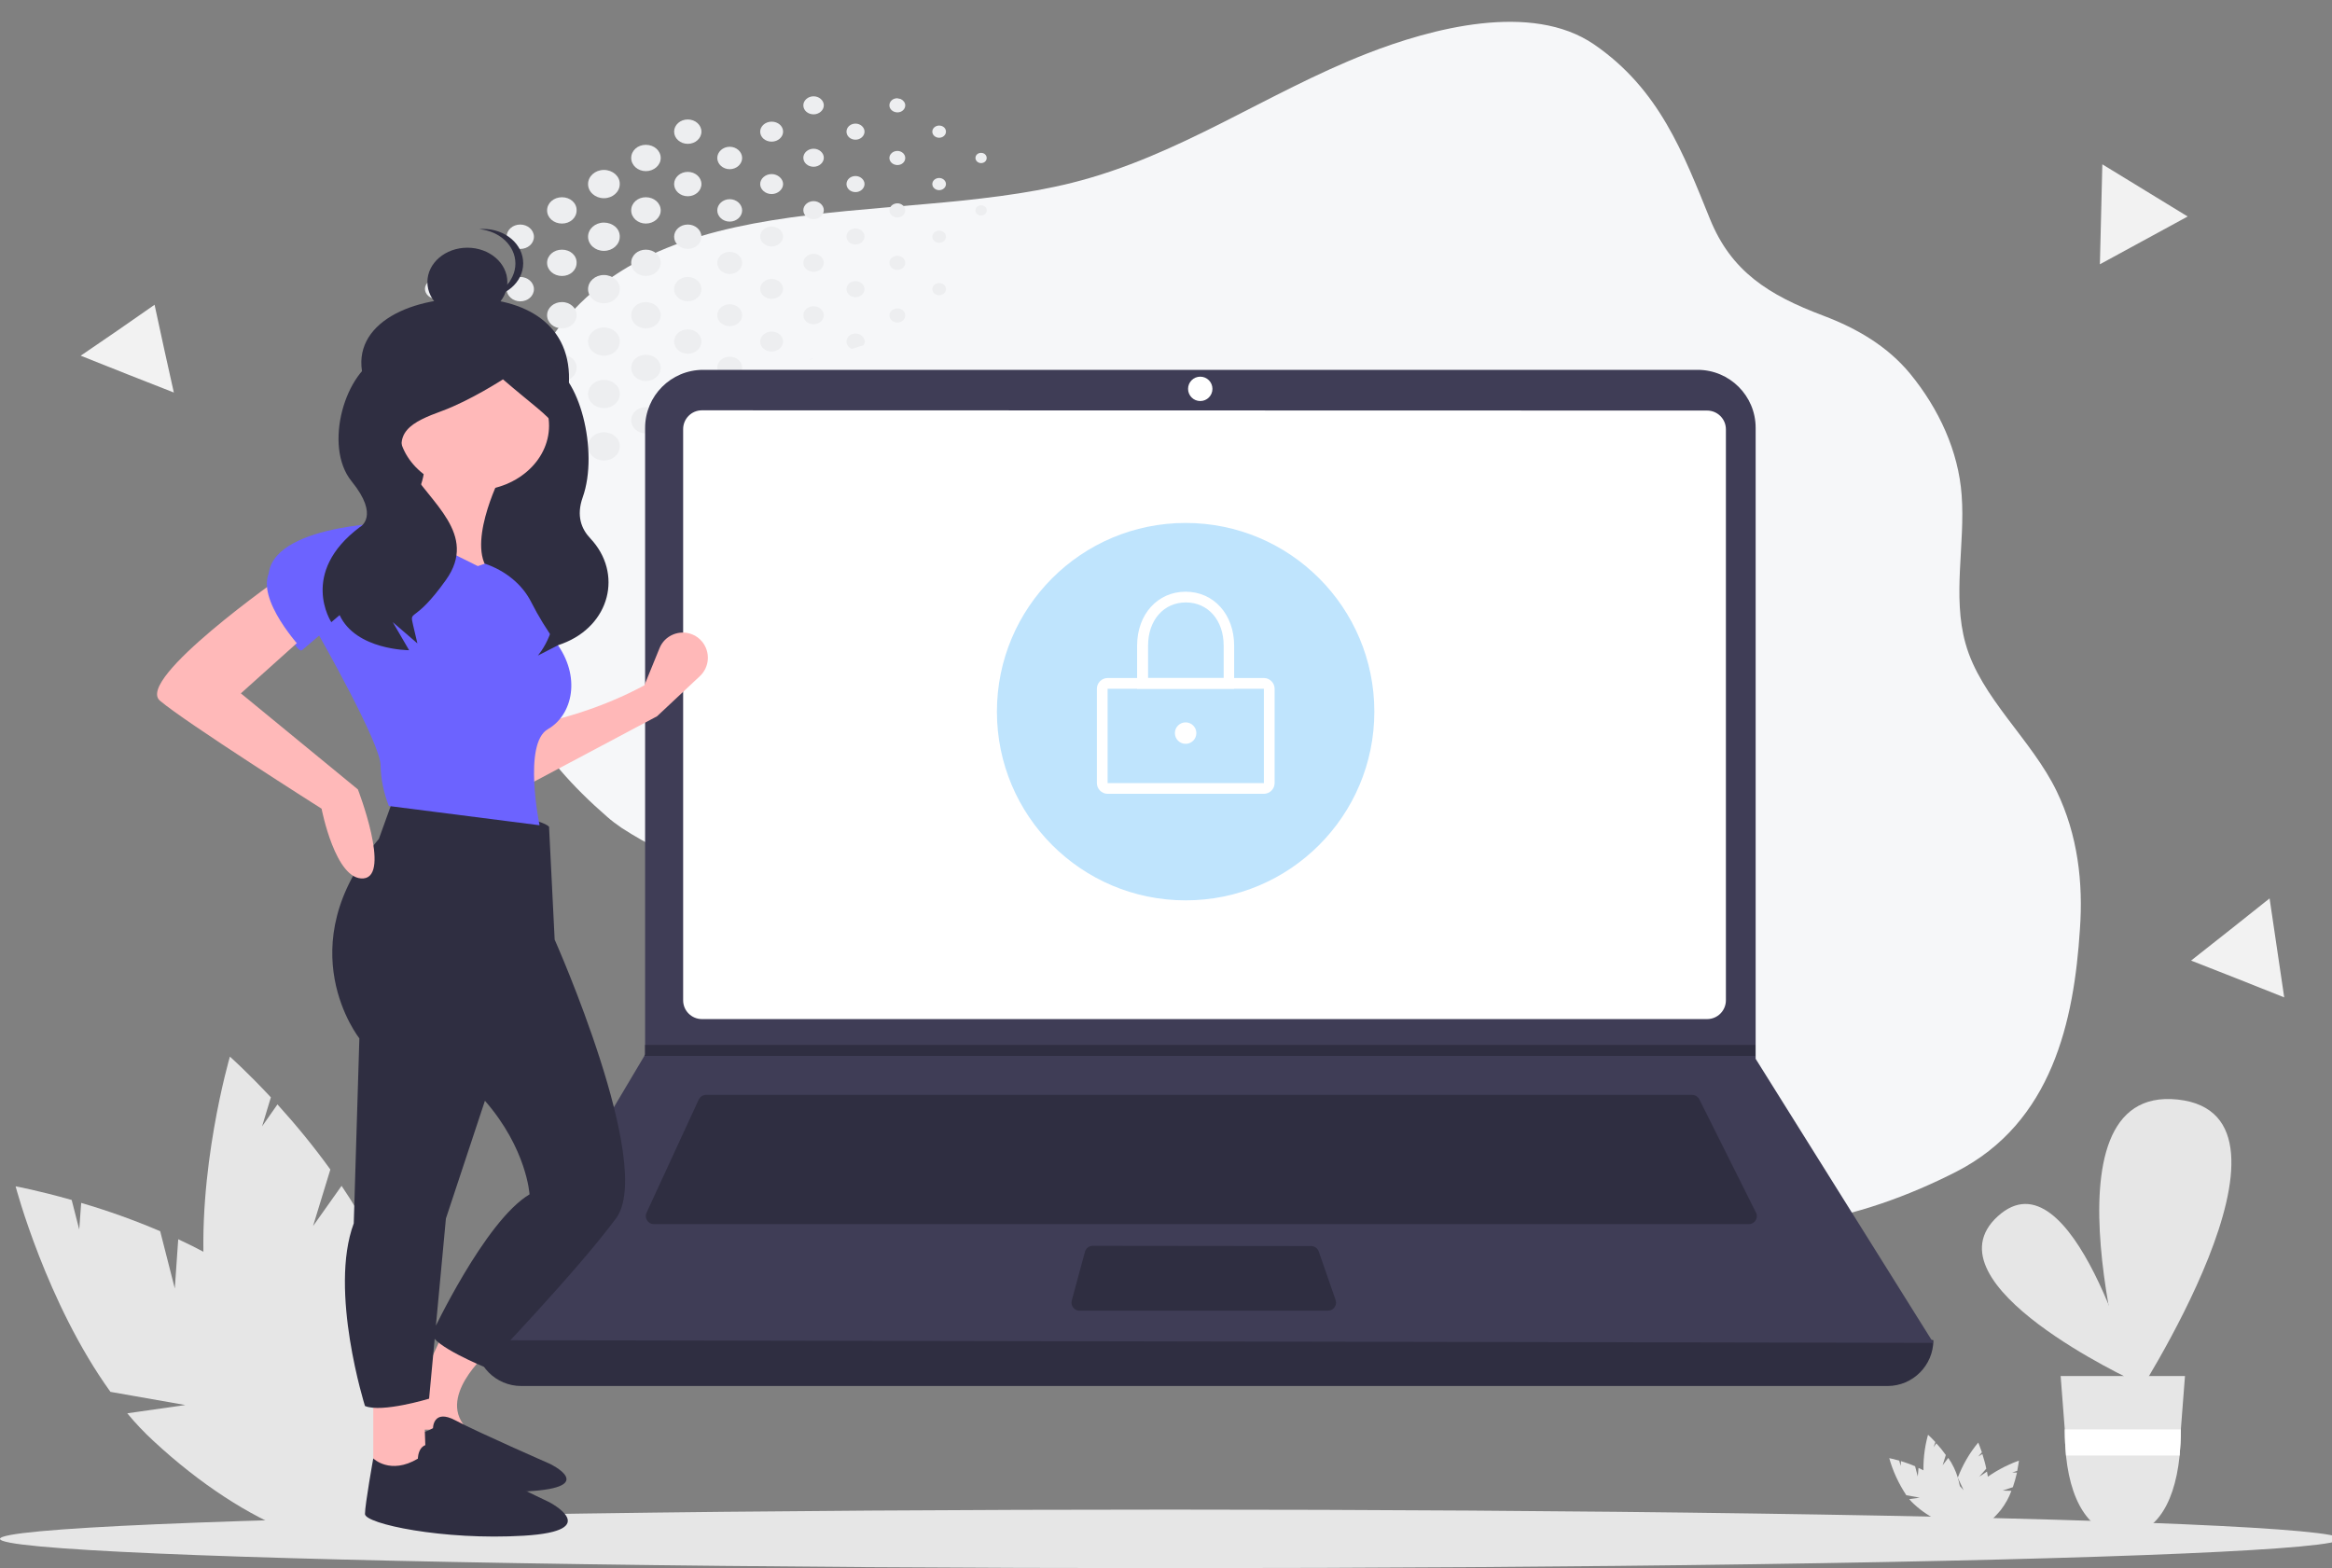 <?xml version="1.0" encoding="utf-8"?>
<!-- Generator: Adobe Illustrator 22.0.1, SVG Export Plug-In . SVG Version: 6.00 Build 0)  -->
<svg version="1.1" id="a5c16198-98a1-478b-8909-43624583dcf2"
	 xmlns="http://www.w3.org/2000/svg" xmlns:xlink="http://www.w3.org/1999/xlink" x="0px" y="0px" viewBox="0 0 956.5 643.2"
	 style="enable-background:new 0 0 956.5 643.2;" xml:space="preserve">
<rect x="0" y="0" width="956.5" height="643.2" fill="#808080" stroke="none"/>
<style type="text/css">
	.st0{fill:#F6F7F9;}
	.st1{fill:#EDEEF0;}
	.st2{fill:#E6E6E6;}
	.st3{fill:#2F2E41;}
	.st4{fill:#3F3D56;}
	.st5{fill:#FFFFFF;}
	.st6{fill:#BFE4FD;}
	.st7{fill:#FFB8B8;}
	.st8{fill:#EA1347;}
	.st9{fill:#FFB9B9;}
	.st10{fill:#6C63FF;}
	.st11{fill:#F2F2F2;}
	.st12{opacity:0.1;enable-background:new    ;}
	.st13{fill:#575A89;}
</style>
<g>
	<path class="st0" d="M843.6,324.6c-10.2-21.2-31.2-38.4-37.4-60.6c-5.5-19.5-0.1-41-1.6-60.9c-1.3-18-9.3-35.4-21.2-49.9
		c-9.2-11.1-21.5-18.4-35.5-23.7c-22.6-8.5-37.8-18.2-46.5-39.6c-11-27.1-20.8-53.3-47.6-71.7c-25.7-17.6-66.9-6.5-93.2,3.8
		c-41.4,16.2-76.9,42-121,53c-75.4,18.8-179.5-2.4-219.6,73.8c-16,30.4-22,65.7-18.8,99c3.6,36.6,18.8,62,47.8,87.2
		c1.8,1.6,3.8,3.1,6,4.6c21.2,13.8,46.4,21.8,68.5,34.3c47,26.7,49.7,73.6,77.7,111.8c23.7,32.3,66.2,44.1,107.2,48.3
		c24.2,2.4,47.1,2.3,70.4-4.2c27.5-7.7,53-18.8,81.5-24.1c25.8-4.7,52.4-0.3,78.3-4c22.4-3.2,44.2-11.1,63.8-21.1
		c39.4-20.2,48.3-62,50.7-99.4C854.5,362,852.2,342.4,843.6,324.6z"/>
	<g>
		<path class="st1" d="M333.7,39.5c-2.3,0-4.2,1.7-4.2,3.7C329.5,41.2,331.4,39.5,333.7,39.5z"/>
		<g>
			<ellipse class="st1" cx="282.1" cy="54" rx="5.6" ry="5"/>
			<path class="st1" d="M316.5,49.9c-2.6,0-4.7,1.9-4.7,4.1c0,2.3,2.1,4.1,4.7,4.1c2.6,0,4.7-1.9,4.7-4.1
				C321.2,51.7,319.1,49.9,316.5,49.9z"/>
			<path class="st1" d="M333.7,39.5c-2.3,0-4.2,1.7-4.2,3.7c0,2.1,1.9,3.7,4.2,3.7c2.3,0,4.2-1.7,4.2-3.7
				C337.9,41.2,336,39.5,333.7,39.5z"/>
			<path class="st1" d="M350.9,50.7c-2.1,0-3.7,1.5-3.7,3.3c0,1.8,1.6,3.3,3.7,3.3c2,0,3.7-1.5,3.7-3.3
				C354.6,52.2,352.9,50.7,350.9,50.7z"/>
			<path class="st1" d="M369.4,40.6c-0.5-0.1-0.9-0.2-1.4-0.3c-1.8,0-3.2,1.3-3.2,2.9c0,1.6,1.5,2.9,3.3,2.9s3.2-1.3,3.2-2.9
				C371.3,42.1,370.5,41.1,369.4,40.6z"/>
			<path class="st1" d="M385.2,51.5c-1.5,0-2.8,1.1-2.8,2.5c0,1.4,1.3,2.5,2.8,2.5c1.5,0,2.8-1.1,2.8-2.5
				C388,52.6,386.8,51.5,385.2,51.5z"/>
			<path class="st1" d="M264.9,123.9c-3.4,0-6,2.4-6,5.4c0,3,2.7,5.4,6,5.4s6.1-2.4,6.1-5.4C271,126.4,268.3,123.9,264.9,123.9z"/>
			<path class="st1" d="M264.9,167c-3.4,0-6,2.4-6,5.4c0,3,2.7,5.4,6,5.4s6.1-2.4,6.1-5.4C271,169.4,268.3,167,264.9,167z"/>
			<path class="st1" d="M264.9,59.4c-3.4,0-6,2.4-6,5.4c0,3,2.7,5.4,6,5.4s6.1-2.4,6.1-5.4C271,61.8,268.3,59.4,264.9,59.4z"/>
			<path class="st1" d="M264.9,145.5c-3.4,0-6,2.4-6,5.4c0,3,2.7,5.4,6,5.4s6.1-2.4,6.1-5.4C271,147.9,268.3,145.5,264.9,145.5z"/>
			<path class="st1" d="M264.9,102.4c-3.4,0-6,2.4-6,5.4c0,3,2.7,5.4,6,5.4s6.1-2.4,6.1-5.4C271,104.8,268.3,102.4,264.9,102.4z"/>
			<path class="st1" d="M264.9,80.9c-3.4,0-6,2.4-6,5.4c0,3,2.7,5.4,6,5.4s6.1-2.4,6.1-5.4C271,83.3,268.3,80.9,264.9,80.9z"/>
			<ellipse class="st1" cx="282.1" cy="75.5" rx="5.6" ry="5"/>
			<path class="st1" d="M282.1,135.1c-3.1,0-5.6,2.2-5.6,5c0,2.7,2.5,5,5.6,5c3.1,0,5.6-2.2,5.6-5
				C287.7,137.3,285.2,135.1,282.1,135.1z"/>
			<ellipse class="st1" cx="282.1" cy="97.1" rx="5.6" ry="5"/>
			<ellipse class="st1" cx="282.1" cy="118.6" rx="5.6" ry="5"/>
			<ellipse class="st1" cx="282.1" cy="161.6" rx="5.6" ry="5"/>
			<path class="st1" d="M299.3,103.3c-2.8,0-5.1,2-5.1,4.5c0,2.5,2.3,4.6,5.1,4.6c2.8,0,5.1-2.1,5.1-4.6
				C304.4,105.3,302.1,103.3,299.3,103.3z"/>
			<path class="st1" d="M299.3,124.8c-2.8,0-5.1,2-5.1,4.5c0,2.5,2.3,4.5,5.1,4.5c2.8,0,5.1-2,5.1-4.5
				C304.4,126.8,302.1,124.8,299.3,124.8z"/>
			<path class="st1" d="M299.3,81.7c-2.8,0-5.1,2.1-5.1,4.6c0,2.5,2.3,4.6,5.1,4.6c2.8,0,5.1-2.1,5.1-4.6
				C304.4,83.8,302.1,81.7,299.3,81.7z"/>
			<path class="st1" d="M299.3,146.3c-2.8,0-5.1,2-5.1,4.5c0,2.5,2.3,4.5,5.1,4.5c2.8,0,5.1-2,5.1-4.5
				C304.4,148.3,302.1,146.3,299.3,146.3z"/>
			<path class="st1" d="M299.3,60.2c-2.8,0-5.1,2.1-5.1,4.6c0,2.5,2.3,4.6,5.1,4.6c2.8,0,5.1-2.1,5.1-4.6
				C304.4,62.3,302.1,60.2,299.3,60.2z"/>
			<path class="st1" d="M316.5,136c-2.6,0-4.7,1.9-4.7,4.1c0,2.3,2.1,4.1,4.7,4.1c2.5,0,4.7-1.9,4.7-4.1
				C321.2,137.8,319,136,316.5,136z"/>
			<path class="st1" d="M316.5,92.9c-2.6,0-4.7,1.9-4.7,4.1s2.1,4.1,4.7,4.1c2.5,0,4.7-1.9,4.7-4.1S319,92.9,316.5,92.9z"/>
			<path class="st1" d="M316.5,114.4c-2.6,0-4.7,1.9-4.7,4.1s2.1,4.1,4.7,4.1c2.5,0,4.7-1.9,4.7-4.1S319,114.4,316.5,114.4z"/>
			<path class="st1" d="M316.5,71.4c-2.6,0-4.7,1.9-4.7,4.1s2.1,4.1,4.7,4.1c2.5,0,4.7-1.9,4.7-4.1S319,71.4,316.5,71.4z"/>
			<path class="st1" d="M333.7,125.6c-2.3,0-4.2,1.7-4.2,3.7c0,2.1,1.9,3.7,4.2,3.7c2.3,0,4.2-1.7,4.2-3.7
				C337.9,127.3,336,125.6,333.7,125.6z"/>
			<path class="st1" d="M333.7,82.5c-2.3,0-4.2,1.7-4.2,3.7c0,2.1,1.9,3.7,4.2,3.7c2.3,0,4.2-1.7,4.2-3.7
				C337.9,84.2,336,82.5,333.7,82.5z"/>
			<path class="st1" d="M331.7,147.6c0.7-0.2,1.3-0.3,2-0.5C333,147.1,332.3,147.3,331.7,147.6z"/>
			<path class="st1" d="M333.7,61c-2.3,0-4.2,1.7-4.2,3.7c0,2.1,1.9,3.7,4.2,3.7c2.3,0,4.2-1.7,4.2-3.7C337.9,62.7,336,61,333.7,61z
				"/>
			<path class="st1" d="M333.7,104.1c-2.3,0-4.2,1.7-4.2,3.7c0,2.1,1.9,3.7,4.2,3.7c2.3,0,4.2-1.7,4.2-3.7
				C337.9,105.8,336,104.1,333.7,104.1z"/>
			<path class="st1" d="M350.9,72.2c-2.1,0-3.7,1.5-3.7,3.3c0,1.8,1.6,3.3,3.7,3.3c2,0,3.7-1.5,3.7-3.3
				C354.6,73.7,352.9,72.2,350.9,72.2z"/>
			<path class="st1" d="M350.9,93.7c-2.1,0-3.7,1.5-3.7,3.3c0,1.8,1.6,3.3,3.7,3.3c2,0,3.7-1.5,3.7-3.3
				C354.6,95.2,352.9,93.7,350.9,93.7z"/>
			<path class="st1" d="M350.9,136.8c-2.1,0-3.7,1.5-3.7,3.3c0,1.3,0.9,2.5,2.2,3c1.6-0.5,3.2-1,4.8-1.5c0.3-0.5,0.5-1,0.5-1.5
				C354.6,138.3,352.9,136.8,350.9,136.8z"/>
			<path class="st1" d="M350.9,115.3c-2.1,0-3.7,1.5-3.7,3.3c0,1.8,1.6,3.3,3.7,3.3c2,0,3.7-1.5,3.7-3.3
				C354.6,116.8,352.9,115.3,350.9,115.3z"/>
			<path class="st1" d="M368.1,126.5c-1.8,0-3.3,1.3-3.3,2.9c0,1.6,1.5,2.9,3.3,2.9s3.2-1.3,3.2-2.9
				C371.3,127.7,369.8,126.5,368.1,126.5z"/>
			<path class="st1" d="M368.1,83.4c-1.8,0-3.3,1.3-3.3,2.9c0,1.6,1.5,2.9,3.3,2.9s3.2-1.3,3.2-2.9
				C371.3,84.7,369.8,83.4,368.1,83.4z"/>
			<path class="st1" d="M368.1,104.9c-1.8,0-3.3,1.3-3.3,2.9c0,1.6,1.5,2.9,3.3,2.9s3.2-1.3,3.2-2.9
				C371.3,106.2,369.8,104.9,368.1,104.9z"/>
			<path class="st1" d="M368.1,61.9c-1.8,0-3.3,1.3-3.3,2.9c0,1.6,1.5,2.9,3.3,2.9s3.2-1.3,3.2-2.9
				C371.3,63.2,369.8,61.9,368.1,61.9z"/>
			<path class="st1" d="M385.2,116.1c-1.5,0-2.8,1.1-2.8,2.5c0,1.4,1.3,2.5,2.8,2.5c1.5,0,2.8-1.1,2.8-2.5
				C388,117.2,386.8,116.1,385.2,116.1z"/>
			<path class="st1" d="M385.2,94.6c-1.5,0-2.8,1.1-2.8,2.5c0,1.4,1.3,2.5,2.8,2.5c1.5,0,2.8-1.1,2.8-2.5
				C388,95.7,386.8,94.6,385.2,94.6z"/>
			<path class="st1" d="M385.2,73c-1.5,0-2.8,1.1-2.8,2.5c0,1.4,1.3,2.5,2.8,2.5c1.5,0,2.8-1.1,2.8-2.5C388,74.2,386.8,73,385.2,73z
				"/>
			<path class="st1" d="M402.4,66.9c1.3,0,2.3-0.9,2.3-2.1c0-1.2-1-2.1-2.3-2.1c-1.3,0-2.3,0.9-2.3,2.1
				C400.1,65.9,401.1,66.9,402.4,66.9z"/>
			<path class="st1" d="M402.4,84.2c-1.3,0-2.3,0.9-2.3,2.1c0,1.2,1,2.1,2.3,2.1c1.3,0,2.3-0.9,2.3-2.1
				C404.8,85.1,403.7,84.2,402.4,84.2z"/>
			<path class="st1" d="M247.7,69.7c-3.6,0-6.5,2.6-6.5,5.8c0,3.2,2.9,5.8,6.5,5.8c3.6,0,6.5-2.6,6.5-5.8
				C254.3,72.3,251.3,69.7,247.7,69.7z"/>
			<path class="st1" d="M247.7,91.3c-3.6,0-6.5,2.6-6.5,5.8c0,3.2,2.9,5.8,6.5,5.8c3.6,0,6.5-2.6,6.5-5.8
				C254.3,93.8,251.3,91.3,247.7,91.3z"/>
			<path class="st1" d="M247.7,112.8c-3.6,0-6.5,2.6-6.5,5.8c0,3.2,2.9,5.8,6.5,5.8c3.6,0,6.5-2.6,6.5-5.8
				C254.3,115.4,251.3,112.8,247.7,112.8z"/>
			<path class="st1" d="M247.7,155.8c-3.6,0-6.5,2.6-6.5,5.8c0,3.2,2.9,5.8,6.5,5.8c3.6,0,6.5-2.6,6.5-5.8
				C254.3,158.4,251.3,155.8,247.7,155.8z"/>
			<path class="st1" d="M247.7,134.3c-3.6,0-6.5,2.6-6.5,5.8c0,3.2,2.9,5.8,6.5,5.8c3.6,0,6.5-2.6,6.5-5.8
				C254.3,136.9,251.3,134.3,247.7,134.3z"/>
			<path class="st1" d="M247.7,177.3c-3.6,0-6.5,2.6-6.5,5.8c0,3.2,2.9,5.8,6.5,5.8c3.6,0,6.5-2.6,6.5-5.8
				C254.3,179.9,251.3,177.3,247.7,177.3z"/>
			<path class="st1" d="M230.5,102.4c-3.4,0-6.1,2.4-6.1,5.4c0,3,2.7,5.4,6.1,5.4c3.4,0,6-2.4,6-5.4
				C236.6,104.8,233.9,102.4,230.5,102.4z"/>
			<path class="st1" d="M230.5,188.5c-3.4,0-6.1,2.4-6.1,5.4c0,3,2.7,5.4,6.1,5.4c3.4,0,6-2.4,6-5.4
				C236.6,190.9,233.9,188.5,230.5,188.5z"/>
			<path class="st1" d="M230.5,167c-3.4,0-6.1,2.4-6.1,5.4c0,3,2.7,5.4,6.1,5.4c3.4,0,6-2.4,6-5.4C236.6,169.4,233.9,167,230.5,167z
				"/>
			<path class="st1" d="M230.5,145.5c-3.4,0-6.1,2.4-6.1,5.4c0,3,2.7,5.4,6.1,5.4c3.4,0,6-2.4,6-5.4
				C236.6,147.9,233.9,145.5,230.5,145.5z"/>
			<path class="st1" d="M230.5,80.9c-3.4,0-6.1,2.4-6.1,5.4c0,3,2.7,5.4,6.1,5.4c3.4,0,6-2.4,6-5.4
				C236.6,83.3,233.9,80.9,230.5,80.9z"/>
			<path class="st1" d="M230.5,123.9c-3.4,0-6.1,2.4-6.1,5.4c0,3,2.7,5.4,6.1,5.4c3.4,0,6-2.4,6-5.4
				C236.6,126.4,233.9,123.9,230.5,123.9z"/>
			<path class="st1" d="M213.4,178.2c-3.1,0-5.6,2.2-5.6,5c0,2.7,2.5,5,5.6,5c3.1,0,5.6-2.2,5.6-5
				C219,180.4,216.4,178.2,213.4,178.2z"/>
			<path class="st1" d="M213.4,156.6c-3.1,0-5.6,2.2-5.6,5c0,2.7,2.5,5,5.6,5c3.1,0,5.6-2.2,5.6-5
				C219,158.9,216.4,156.6,213.4,156.6z"/>
			<path class="st1" d="M213.4,199.7c-3.1,0-5.6,2.2-5.6,5c0,2.7,2.5,5,5.6,5c3.1,0,5.6-2.2,5.6-5
				C219,201.9,216.4,199.7,213.4,199.7z"/>
			<path class="st1" d="M213.4,92.1c-3.1,0-5.6,2.2-5.6,5c0,2.7,2.5,5,5.6,5c3.1,0,5.6-2.2,5.6-5C219,94.3,216.4,92.1,213.4,92.1z"
				/>
			<path class="st1" d="M213.4,135.1c-3.1,0-5.6,2.2-5.6,5c0,2.7,2.5,5,5.6,5c3.1,0,5.6-2.2,5.6-5
				C219,137.3,216.4,135.1,213.4,135.1z"/>
			<path class="st1" d="M213.4,113.6c-3.1,0-5.6,2.2-5.6,5c0,2.7,2.5,5,5.6,5c3.1,0,5.6-2.2,5.6-5
				C219,115.8,216.4,113.6,213.4,113.6z"/>
			<path class="st1" d="M196.2,167.8c-2.8,0-5.1,2.1-5.1,4.6c0,2.5,2.3,4.5,5.1,4.5c2.8,0,5.1-2,5.1-4.5
				C201.3,169.9,199,167.8,196.2,167.8z"/>
			<path class="st1" d="M196.2,103.3c-2.8,0-5.1,2-5.1,4.5c0,2.5,2.3,4.6,5.1,4.6c2.8,0,5.1-2.1,5.1-4.6
				C201.3,105.3,199,103.3,196.2,103.3z"/>
			<path class="st1" d="M196.2,189.3c-2.8,0-5.1,2.1-5.1,4.6c0,2.5,2.3,4.6,5.1,4.6c2.8,0,5.1-2.1,5.1-4.6
				C201.3,191.4,199,189.3,196.2,189.3z"/>
			<path class="st1" d="M196.2,146.3c-2.8,0-5.1,2-5.1,4.5c0,2.5,2.3,4.5,5.1,4.5c2.8,0,5.1-2,5.1-4.5
				C201.3,148.3,199,146.3,196.2,146.3z"/>
			<path class="st1" d="M196.2,124.8c-2.8,0-5.1,2-5.1,4.5c0,2.5,2.3,4.5,5.1,4.5c2.8,0,5.1-2,5.1-4.5
				C201.3,126.8,199,124.8,196.2,124.8z"/>
			<path class="st1" d="M179,157.5c-2.6,0-4.7,1.9-4.7,4.1c0,2.3,2.1,4.1,4.7,4.1c2.6,0,4.7-1.9,4.7-4.1
				C183.6,159.3,181.6,157.5,179,157.5z"/>
			<path class="st1" d="M179,114.4c-2.6,0-4.7,1.9-4.7,4.1s2.1,4.1,4.7,4.1c2.6,0,4.7-1.9,4.7-4.1S181.6,114.4,179,114.4z"/>
			<path class="st1" d="M179,136c-2.6,0-4.7,1.9-4.7,4.1c0,2.3,2.1,4.1,4.7,4.1c2.6,0,4.7-1.9,4.7-4.1
				C183.6,137.8,181.6,136,179,136z"/>
			<path class="st1" d="M179,179c-2.6,0-4.7,1.9-4.7,4.1c0,2.3,2.1,4.1,4.7,4.1c2.6,0,4.7-1.9,4.7-4.1
				C183.6,180.9,181.6,179,179,179z"/>
			<path class="st1" d="M161.8,147.1c-2.3,0-4.2,1.7-4.2,3.7c0,2.1,1.9,3.7,4.2,3.7c2.3,0,4.2-1.7,4.2-3.7
				C166,148.8,164.1,147.1,161.8,147.1z"/>
			<path class="st1" d="M161.8,168.6c-2.3,0-4.2,1.7-4.2,3.7c0,2.1,1.9,3.7,4.2,3.7c2.3,0,4.2-1.7,4.2-3.7
				C166,170.3,164.1,168.6,161.8,168.6z"/>
		</g>
	</g>
</g>
<ellipse class="st2" cx="480" cy="631.2" rx="480" ry="12"/>
<g>
	<path class="st2" d="M71.7,528.5l-6-23.5c-10.6-4.5-21.4-8.4-32.4-11.6l-0.8,10.9l-3.1-12.1c-13.7-3.9-23-5.6-23-5.6
		s12.6,47.8,38.9,84.3l30.7,5.4l-23.8,3.4c3.3,4,6.9,7.8,10.7,11.3c38.3,35.6,81,51.9,95.3,36.4s-5.1-56.8-43.4-92.3
		c-11.9-11-26.8-19.9-41.7-26.8L71.7,528.5z"/>
	<path class="st2" d="M128.4,502.9l7.1-23.2c-6.7-9.3-14-18.2-21.7-26.7l-6.3,9l3.6-11.9c-9.7-10.4-16.8-16.7-16.8-16.7
		s-13.9,47.4-10.3,92.2l23.5,20.5l-22.2-9.4c0.8,5.1,1.9,10.2,3.3,15.2c14.4,50.3,42.5,86.3,62.8,80.5s25-51.3,10.6-101.5
		c-4.5-15.6-12.7-30.9-21.9-44.5L128.4,502.9z"/>
</g>
<g>
	<path class="st3" d="M774.2,568.5H213.8c-10.4,0-18.8-8.4-18.8-18.8l0,0l0,0c203.2-23.6,402.5-23.6,598,0l0,0
		C793,560,784.6,568.5,774.2,568.5L774.2,568.5z"/>
	<path class="st4" d="M793,550.8l-598-1.1l69.3-116.6l0.3-0.6v-257c0-13.1,10.6-23.8,23.8-23.8c0,0,0,0,0,0h407.9
		c13.1,0,23.8,10.6,23.8,23.8c0,0,0,0,0,0v258.8L793,550.8z"/>
	<path class="st5" d="M287.9,168.3c-4.3,0-7.7,3.5-7.7,7.7v234.3c0,4.3,3.5,7.7,7.7,7.7h412.3c4.3,0,7.7-3.5,7.7-7.7V176.1
		c0-4.3-3.5-7.7-7.7-7.7L287.9,168.3z"/>
	<path class="st3" d="M289.6,449.1c-1.3,0-2.5,0.8-3,1.9l-21.4,46.4c-0.8,1.7,0,3.6,1.6,4.4c0.4,0.2,0.9,0.3,1.4,0.3h449.1
		c1.8,0,3.3-1.5,3.3-3.3c0-0.5-0.1-1-0.4-1.5l-23.2-46.4c-0.6-1.1-1.7-1.8-3-1.8L289.6,449.1z"/>
	<circle class="st5" cx="492.3" cy="159.5" r="5"/>
	<path class="st3" d="M448.2,511c-1.5,0-2.8,1-3.2,2.5l-5.4,19.9c-0.5,1.8,0.6,3.6,2.3,4.1c0.3,0.1,0.6,0.1,0.9,0.1h101.9
		c1.8,0,3.3-1.5,3.3-3.3c0-0.4-0.1-0.7-0.2-1.1l-6.9-19.9c-0.5-1.3-1.7-2.2-3.1-2.2L448.2,511z"/>
	<polygon class="st3" points="720,428.6 720,433.1 264.3,433.1 264.6,432.5 264.6,428.6 	"/>
	<g>
		<circle class="st6" cx="486.3" cy="291.9" r="77.4"/>
		<path class="st5" d="M518.4,325.6h-64.1c-2.4,0-4.4-2-4.4-4.4v-38.7c0-2.4,2-4.4,4.4-4.4h64.1c2.4,0,4.4,2,4.4,4.4v38.7
			C522.8,323.6,520.8,325.6,518.4,325.6z M454.3,282.5v38.7h64.1l0-38.7L454.3,282.5z"/>
		<path class="st5" d="M506.2,282.5h-39.8v-17.7c0-12.8,8.4-22.1,19.9-22.1s19.9,9.3,19.9,22.1V282.5z M470.9,278.1h31v-13.3
			c0-10.4-6.4-17.7-15.5-17.7s-15.5,7.3-15.5,17.7L470.9,278.1z"/>
		<circle class="st5" cx="486.3" cy="300.7" r="4.4"/>
	</g>
</g>
<g>
	<path class="st3" d="M-446.2,62.4c27.5-11.7,61.7-4.3,95.2,0.9c0.3-6.2,4.1-13.8,0.1-18.2c-4.8-5.3-4.4-10.8-1.5-16.4
		c7.4-14.3-3.2-29.4-13.9-42.1c-4.9-5.8-12.2-8.8-19.8-8.3l-19.8,1.4c-9.9,0.7-18.3,7.5-21.1,16.9l0,0c-4.7,6.4-7.3,12.8-5.7,19.2
		c-7.1,4.8-8.3,10.7-5.1,17.3c2.7,4.1,2.7,8.2-0.1,12.1c-3.7,5-6.5,10.6-8.3,16.5L-446.2,62.4z"/>
	<path class="st7" d="M-303.4,148.3l-58.9,31.3l-0.7-26.1c19.2-3.2,37.5-8.8,54.4-17.9l6.2-15.2c2.1-5.3,8.2-7.8,13.4-5.7
		c1.6,0.6,3,1.7,4.1,3l0,0c3.4,4.2,3.1,10.3-0.9,14.1L-303.4,148.3z"/>
	<path class="st3" d="M-447.4,329.1L-447.4,329.1c-0.9-3.2-0.3-6.6,1.5-9.4l12.9-19.9c6.3-9.7,19-13.1,29.3-7.7l0,0
		c-5.4,9.3-4.7,17.4,1.9,24.4c-10.2,5-19.6,11.4-27.9,19c-5.3,3.6-12.5,2.2-16.1-3C-446.5,331.5-447,330.4-447.4,329.1z"/>
	<path class="st3" d="M-300.8,303.2L-300.8,303.2c-4,6.6-11.1,10.7-18.9,10.8l-86,0.7l-3.7-21.6l38-11.2l-32.1-24.6l35-41l63.6,59.3
		C-297,282.7-295.4,294.2-300.8,303.2z"/>
	<path class="st3" d="M-419,451h-20.1c-18.1-123.9-36.5-248.1,17.9-294.5l64.1,10.4l-8.2,54.4l-35.8,41L-419,451z"/>
	<path class="st3" d="M-401.3,479.1L-401.3,479.1c-3.2,0.9-6.6,0.3-9.4-1.5l-21.9-2.9c-9.7-6.3-13.1-19-7.7-29.3l0,0
		c9.3,5.4,17.4,4.7,24.4-1.9c5,10.1,13.2,9.5,21,17.9c3.6,5.3,2.2,12.5-3,16.1C-398.9,478.2-400.1,478.8-401.3,479.1z"/>
	<path class="st7" d="M-371.3,73.8l-37.3-8.9c6.2-12.7,6.7-26.8,3.7-41.8l25.4-0.7C-378.7,40.9-376.3,58.3-371.3,73.8z"/>
	<path class="st8" d="M-361.1,189.4c-27.1,18.5-46.3,0.6-60.9-26.9c2-16.9-1.3-37-7.4-59c-5.6-20,5-41.1,24.5-48.4l0,0l32.1,13.4
		c27.2,22.2,32.6,46.2,22.4,71.6L-361.1,189.4z"/>
	<path class="st7" d="M-439.2,92.4l-29.8,15.7l52.9,31.3l7.4,18.2c2,4.9-0.4,10.6-5.3,12.6c-0.2,0.1-0.3,0.1-0.5,0.2l0,0
		c-5,1.7-10.5-0.9-12.3-6c-0.3-0.8-0.5-1.7-0.5-2.6l-0.7-12.7l-67.3-22.2c-4.6-1.5-8.2-5.1-9.9-9.6l0,0c-2.4-6.7,0-14.3,5.9-18.3
		l54.1-37.1L-439.2,92.4z"/>
	<path class="st8" d="M-409.3,95.4c-12.4-5.5-23.7,0.5-38,5.2l-2.2-39.5c14.2-7.6,27.7-9.6,40.3-3.7L-409.3,95.4z"/>
	<circle class="st7" cx="-394.4" cy="18.1" r="23.8"/>
	<path class="st3" d="M-366,15.1c-23.6,2.3-41.5-1.5-53-12.5v-8.8h51L-366,15.1z"/>
</g>
<g>
	<path class="st2" d="M786.6,605.6l-1.1-4.2c-1.9-0.8-3.9-1.5-5.8-2.1l-0.1,2l-0.6-2.2c-2.5-0.7-4.1-1-4.1-1
		c1.5,5.4,3.9,10.5,7,15.2l5.5,1l-4.3,0.6c0.6,0.7,1.2,1.4,1.9,2c6.9,6.4,14.6,9.3,17.2,6.6s-0.9-10.2-7.8-16.6
		c-2.2-2-4.8-3.6-7.5-4.8L786.6,605.6z"/>
	<path class="st2" d="M796.8,601l1.3-4.2c-1.2-1.7-2.5-3.3-3.9-4.8l-1.1,1.6l0.7-2.1c-1.7-1.9-3-3-3-3c-1.5,5.4-2.1,11-1.8,16.6
		l4.2,3.7l-4-1.7c0.1,0.9,0.3,1.8,0.6,2.7c2.6,9.1,7.7,15.5,11.3,14.5s4.5-9.2,1.9-18.3c-0.9-2.9-2.2-5.6-3.9-8L796.8,601z"/>
	<path class="st2" d="M811.8,605.7l2.9-3.3c-0.4-2-1-4-1.6-6l-1.7,1l1.5-1.7c-0.8-2.4-1.5-4-1.5-4c-3.6,4.3-6.4,9.2-8.4,14.4
		l2.4,5.1l-3-3.2c-0.2,0.9-0.4,1.8-0.6,2.7c-1.3,9.3,0.7,17.3,4.5,17.8s7.9-6.6,9.1-16c0.3-3,0.2-6-0.4-8.9L811.8,605.7z"/>
	<path class="st2" d="M821.4,611.4l4.2-1.4c0.7-2,1.2-3.9,1.7-6l-2,0l2.1-0.7c0.5-2.5,0.7-4.2,0.7-4.2c-5.3,1.9-10.2,4.6-14.7,8
		l-0.6,5.6l-0.9-4.2c-0.7,0.6-1.3,1.3-1.9,2.1c-5.9,7.3-8.3,15.2-5.4,17.6s10.1-1.6,16.1-8.9c1.8-2.4,3.3-5,4.3-7.8L821.4,611.4z"/>
</g>
<g>
	<path class="st2" d="M875.8,566.7c0,0-86.9-40-56.4-67.8S875.8,566.7,875.8,566.7z"/>
	<path class="st2" d="M874.3,576c0,0-40-131.3,18.9-125S874.3,576,874.3,576z"/>
	<path class="st2" d="M845.2,564.4l1.7,22l0,0.4c0,3.4,0.2,6.9,0.5,10.3c2.3,22.4,12.1,32.6,23.5,32.6s20.8-10.2,23.1-32.6
		c0.3-3.4,0.5-6.8,0.5-10.3l0-0.3l0-0.1l1.7-22H845.2z"/>
	<path class="st5" d="M894.5,586.3L894.5,586.3l0,0.4c0,3.4-0.2,6.9-0.5,10.3h-46.6c-0.3-3.4-0.5-6.8-0.5-10.3l0-0.4H894.5z"/>
</g>
<g>
	<rect x="163.7" y="162.3" class="st3" width="68" height="100.1"/>
	<path class="st3" d="M150.1,158.1c7.3,18.7,18.6,35.8,41.6,35.8s40.3-16.1,41.6-35.8c1.7-25.2-18.1-35.9-41.6-35.8
		C163.9,122.4,141.4,135.8,150.1,158.1z"/>
	<path class="st9" d="M200,554.9c0,0-21.7,18.7-8,31.5h-28.6l18.3-39.4L200,554.9z"/>
	<path class="st3" d="M177.6,585.8c0,0,0-8.1,9.2-3.2c9.2,4.9,38.7,17.8,38.7,17.8s20.4,9.7-9.2,11.3s-58-4-58-7.3
		c0-3.2,3.1-18.7,3.1-18.7S167.4,591.5,177.6,585.8z"/>
	<polygon class="st9" points="173.7,570.7 174.8,603.2 153.1,606.1 153.1,574.6 	"/>
	<ellipse class="st9" cx="194.3" cy="174.6" rx="30.9" ry="26.6"/>
	<path class="st7" d="M269.5,293.8l-58.9,31.3l-0.7-26.1c19.2-3.2,37.5-8.8,54.4-17.9l6.2-15.2c2.1-5.3,8.2-7.8,13.4-5.7
		c1.6,0.6,3,1.7,4.1,3l0,0c3.4,4.2,3.1,10.3-0.9,14.1L269.5,293.8z"/>
	<path class="st9" d="M205.1,195.8c0,0-14.9,29.6-3.4,39.4c11.4,9.9-17.2,0-17.2,0s-14.9-18.7-26.3-19.7c0,0,17.2-7.9,16-28.6
		L205.1,195.8z"/>
	<path class="st3" d="M225.2,339.1l2.3,46.3c0,0,41.2,92.6,25.2,114.3c-16,21.7-53.8,61.1-53.8,61.1s-21.7-8.9-21.7-13.8
		c0,0,21.7-46.3,40-57.1c0,0-1.1-18.7-18.3-38.4l-16,48.3l-6.9,73.9c0,0-19.4,5.9-26.3,3c0,0-14.9-47.3-4.6-74.9l2.3-75.9
		c0,0-29.7-37.4,8-81.8l5.7-15.8C161.1,328.3,219.4,333.2,225.2,339.1z"/>
	<path class="st3" d="M171.4,598.3c0,0,0-9.9,10.3-3.9c10.3,5.9,43.5,21.7,43.5,21.7s22.9,11.8-10.3,13.8s-65.2-4.9-65.2-8.9
		c0-3.9,3.4-22.8,3.4-22.8S160,605.1,171.4,598.3z"/>
	<path class="st10" d="M196,232.2l-35.9-17.8c0,0-53.3,1-49.8,24.6c0,0,10.3,30.5,13.7,27.6l6.9-5.9c0,0,25.2,44.3,25.2,53.2
		c0.1,5.7,1.3,11.4,3.4,16.7l61.8,7.9c0,0-6.9-33.5,3.4-39.4c10.3-5.9,13.7-21.7,3.4-35.5c-3.9-5.3-7.3-10.9-10.2-16.6
		c-3.6-7.2-10.5-12.9-19-15.8l0,0L196,232.2z"/>
	<path class="st9" d="M115.9,236.2c0,0-60.6,42.4-50.3,51.2s66.3,44.3,66.3,44.3s5.7,29.6,17.2,28.6c11.4-1-2.3-36.5-2.3-36.5
		l-48-39.4l26.3-23.6L115.9,236.2z"/>
	<ellipse class="st3" cx="191.7" cy="115.7" rx="16.4" ry="14.1"/>
	<path class="st3" d="M211.4,108.1c0-7.3-6.4-13.3-14.8-14.1c0.5,0,1.1-0.1,1.6-0.1c9.1,0,16.4,6.3,16.4,14.1
		c0,7.8-7.3,14.1-16.4,14.1c0,0,0,0,0,0c-0.6,0-1.1,0-1.6-0.1C205,121.5,211.4,115.4,211.4,108.1z"/>
	<path class="st3" d="M210.6,146.2c0,0,0.3-1.6,13.7,2.7c13.4,4.3,21.4,36.3,14.7,55.1c-2.7,7.6-0.5,13,3.1,16.8
		c13.5,14.3,8.2,35.8-11.4,43.2c-0.6,0.2-1.1,0.4-1.7,0.6l-8.4,4.3c0,0,10.7-12.1,5.3-27.6c-4.6-13.2-5.2-27.2-1.7-40.6
		c0.6-2.3,1.3-4.6,2.1-7c6.7-20.2,3.4-17.9-20-38.1c0,0-13.4,8.7-25.1,13c-11.7,4.3-21.8,8.7-13.4,23.1
		c8.4,14.4,28.5,27.4,15.1,46.2s-15.1,11.5-13.4,18.8l0,0l1.7,7.2l-10.1-8.7l6.7,11.5c0,0-21.8,0-28.5-14.4l-3.4,2.9
		c0,0-13.4-20.2,11.7-39c0,0,8.4-4.3-3.4-18.8c-11.7-14.4-2.7-45.5,12.4-51.2S210.6,146.2,210.6,146.2z"/>
	<path class="st10" d="M124,228.1l4.4,29.1l-4.4,9.2c0,0-19.6-20.7-13.3-32.2S124,228.1,124,228.1z"/>
</g>
<polygon class="st11" points="936.9,409.1 917.8,401.5 898.7,394 914.8,381.3 930.9,368.5 933.9,388.8 "/>
<polygon class="st11" points="71.3,161 52.2,153.5 33.1,145.9 48.3,135.5 63.4,125 67.3,143 "/>
<polygon class="st11" points="897.3,88.8 879.3,98.6 861.3,108.4 861.8,87.9 862.3,67.4 879.8,78.1 "/>
<g>
	<ellipse class="st3" cx="-592.1" cy="4.6" rx="28.6" ry="29.2"/>
	<path class="st9" d="M-544.1,187.8c0,0-22.8,59-25.2,59s-6-22.1-6-22.1l14.4-41.8L-544.1,187.8z"/>
	<path class="st9" d="M-577.7,26.9c0,0-6,25.8-3.6,30.7c2.4,4.9-4.8,12.3-4.8,12.3h-16.8l-12-19.7l-2.4-8.6c0,0,7.2-19.7,6-22.1
		C-612.5,17.1-577.7,26.9-577.7,26.9z"/>
	<path class="st12" d="M-577.7,26.9c0,0-6,25.8-3.6,30.7c2.4,4.9-4.8,12.3-4.8,12.3h-16.8l-12-19.7l-2.4-8.6c0,0,7.2-19.7,6-22.1
		C-612.5,17.1-577.7,26.9-577.7,26.9z"/>
	<polygon class="st13" points="-644.9,444.5 -644.9,458 -660.5,461.7 -661.7,444.5 	"/>
	<path class="st3" d="M-581.3,202.6c0,0,16.8,30.7,10.8,46.7s-28.8,94.6-28.8,94.6s-13.2,44.2-13.2,46.7s-10.8,56.5-14.4,57.7
		s-36,4.9-37.2,1.2c-1.2-3.7-2.4-23.3,1.2-27s22.8-117.9,22.8-117.9l2.4-38.1l-30,94.6c0,0-8.4,56.5-12,60.2
		c-3.6,3.7,7.2,7.4,3.6,11.1s-16.8,13.5-15.6,17.2c1.2,3.7-28.8,3.7-32.4,1.2c-3.6-2.5-2.4-40.5-2.4-40.5l16.8-51.6l19.2-125.3
		c0,0,6-36.8,10.8-36.8C-674.9,196.4-581.3,202.6-581.3,202.6z"/>
	<path class="st3" d="M-648.5,453.1c0,0,9.6-8.6,14.4-6.1c4.8,2.5,20.4,25.8,25.2,24.6c4.8-1.2,12,13.2,0,14.4
		c-12,1.2-31.2-1.2-31.2-1.2c-4,0.7-8,1.1-12,1.2c-4.8,0-15.6,1.2-15.6,0c0-1.2,2.4-29.2,3.6-29.2
		C-662.9,456.8-649.7,456.8-648.5,453.1z"/>
	<path class="st3" d="M-714.5,444.5c0,0,12-2.5,13.2,0c1.2,2.5,6,9.8,6,11.1s-2.4,16-2.4,17.2c0,1.2-2.4,4.9-4.8,7.4
		c-1.4,1.2-1.9,3.2-1.2,4.9c0,0-31.2,3.7-31.2-1.2c0-4.9,3.6-16,6-18.4C-726.5,462.9-721.7,445.7-714.5,444.5z"/>
	<ellipse class="st9" cx="-592.1" cy="12.2" rx="25.2" ry="25.8"/>
	<path class="st10" d="M-582.5,58.8c0,0-14.4,8.6-22.8-4.9c-8.4-13.5-34.8,27-34.8,27l-7.2,125.3c0,0,13.2,1.2,36,7.4
		c22.8,6.1,33.6-8.6,33.6-8.6l1.2-71.2l-2.4-33.2l3.6-27l-2.4-16L-582.5,58.8z"/>
	<path class="st10" d="M-556.1,74.8c0,0,9.6,2.5,12,19.7c2.4,17.2,7.2,68.8,7.2,68.8l-6,30.7c0,0-16.8-13.5-22.8-7.4l3.6-18.4
		l-3.6-11.1l10.8-47.9L-556.1,74.8z"/>
	<path class="st13" d="M-579.9,38c0,0,2.3,0,2.3,8.6s22.8,20.9,22.8,20.9s2.4,3.7,2.4,13.5s0,33.2-2.4,40.5
		c-2.4,7.4-6,31.9-7.2,34.4c-1.2,2.5-1.2,13.5,1.2,16c2.4,2.5-6,17.2-8.4,18.4c-2.4,1.2,8.4,33.2,2.4,34.4s-16.8-14.7-20.4-23.3
		s-1.2-127.7,0-136.3C-586.1,56.4-579.9,38-579.9,38z"/>
	<path class="st13" d="M-613.4,30.1c0,0,0.9-5.6-5.1-0.7c-6,4.9-7.2,8.6-7.2,8.6s-31.2,0-32.4,3.7c-1.2,3.7,0.7,35,0.7,35l-15.8,60
		c0,0-22.1,69.5-24.5,72c-2.4,2.5,19.2-11.1,31.2-1.2c12,9.8,33.6,14.7,36,8.6c2.4-6.1,28.8-148.6,28.8-148.6s0-23.3-3.6-25.8
		S-613.4,30.1-613.4,30.1z"/>
	<path class="st9" d="M-677.3,146.1l4.8,56.5l1.2,4.9l-18,24.6c0,0-3.6-13.5-2.4-18.4c1.2-4.9-6-60.2-6-60.2L-677.3,146.1z"/>
	<path class="st3" d="M-572.3-6.2c0,0,5.8-15.5-2.6-20.6l-2.3,6.9c0,0-21.3-13.1-26.8-10.1l5.2,7.2c0,0-24.8,0-26.5,9.8l8.7,0.3
		c0,0-9.3,6.3-9.6,16.4l18.7,1.2l-9,5.4c0,0,33.8,4.8,42-9L-572.3-6.2z"/>
	<path class="st3" d="M-567.3-5.6c0,0-6.7,13.8-15.7,10.3s0-16,0-16l6-3.1L-567.3-5.6z"/>
	<path class="st10" d="M-655.7,44.1c0,0-7.2,1.2-12,9.8c-4.8,8.6-28.8,65.1-30,67.6c-1.2,2.5-1.2,35.6-1.2,35.6s16.8-9.8,24-3.7
		l1.2-14.7l15.6-56.5l2.4-18.4L-655.7,44.1z"/>
</g>
</svg>
